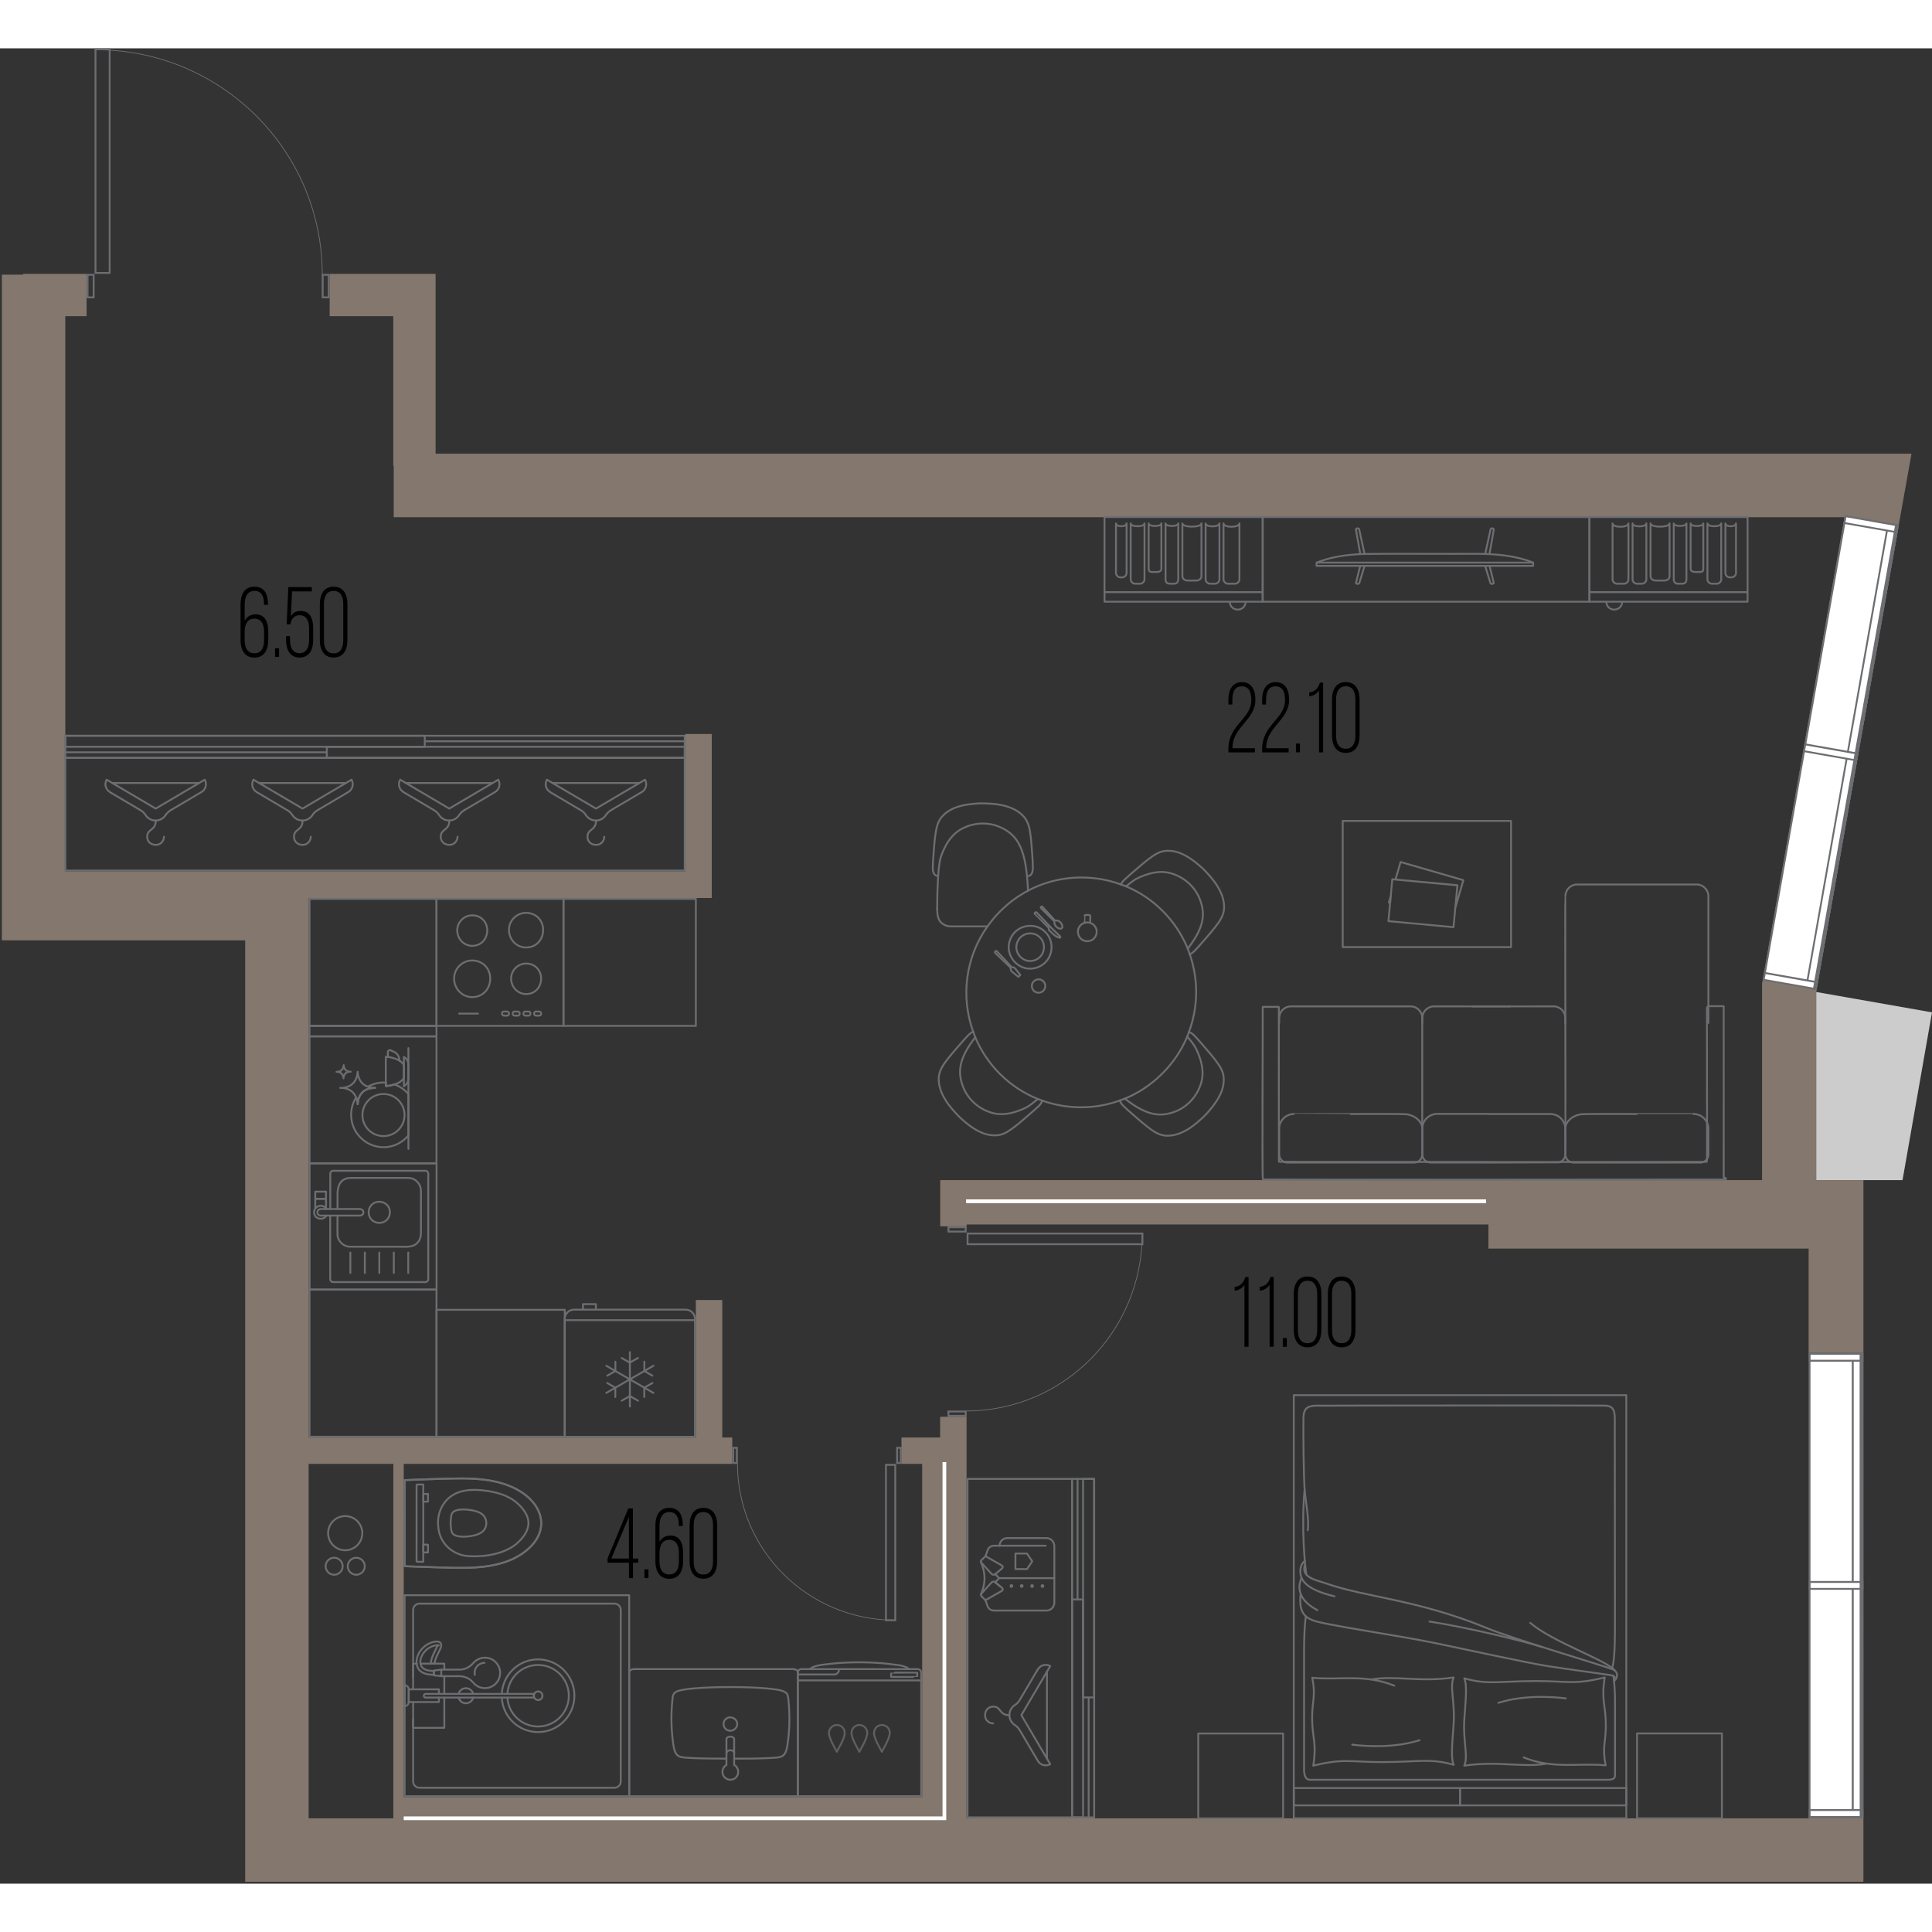 <?xml version="1.0" encoding="UTF-8"?><svg xmlns="http://www.w3.org/2000/svg" viewBox="0 0 258.85 245.9" width="200" height="200"><rect x="0" y="0" width="258.85" height="245.9" fill="#333333" stroke="none"/><defs><style>.cls-1{fill:#ccc;}.cls-1,.cls-2,.cls-3,.cls-4,.cls-5{stroke-width:0px;}.cls-2{fill:#6d6e71;}.cls-3{fill:#000;}.cls-6{stroke:#606060;}.cls-6,.cls-7{stroke-linecap:round;stroke-width:.25px;}.cls-6,.cls-7,.cls-8,.cls-9{fill:none;}.cls-6,.cls-7,.cls-9{stroke-linejoin:round;}.cls-7,.cls-10,.cls-9{stroke:#6d6e71;}.cls-4{fill:#84776d;}.cls-8{stroke:#fff;}.cls-8,.cls-10{stroke-miterlimit:10;stroke-width:.5px;}.cls-10,.cls-5{fill:#fff;}.cls-9{stroke-width:.1px;}</style></defs><g id="_стены"><polygon class="cls-1" points="254.9 151.64 243.33 151.64 243.33 126.43 258.85 129.16 254.9 151.64"/><path class="cls-4" d="M199.8,237.14h-70.3v-53.8h-3.54v2.78h-5.18v3.54h2.77v44.64H54.09v-44.64h44.02v-3.54h-1.34v-18.42h-3.54v18.42h-51.87v-72.28h54v-21.97h-3.54v18.42H8.75V35.89h2.85v-5.67H3.08v.1H.25v89.19h32.6v126.14h216.81v-8.5h-49.85ZM41.35,189.66h11.35v47.48h-11.35v-47.48Z"/><path class="cls-4" d="M256.1,54.31H58.36v-24.09h-14.19v5.67h8.52v20.03h.06v6.9h194.38l-5.4,30.55h0s-.2,1.16-.2,1.16h0s-5.21,29.46-5.21,29.46h0s-.2,1.16-.2,1.16h0s-.04,0-.04,0v6.6s0,0,0,0v19.89h-110.11v6.19h3.54v-.25h69.91v3.23h42.9v13.97h7.34v-23.14h-6.32v-25.21h0s10.82-61.2,10.82-61.2h0s.2-1.16.2-1.16h0s1.74-9.76,1.74-9.76ZM247.2,62.81h0s3.49.62,3.49.62l-3.49-.62Z"/><rect class="cls-5" x="213.74" y="90.82" width="63.07" height="7.08" transform="translate(109.65 319.45) rotate(-79.97)"/><path class="cls-2" d="M247.38,62.83l6.73,1.19-10.94,61.86-6.73-1.19,10.94-61.86M247.18,62.54l-11.03,62.35,7.22,1.27,11.03-62.35-7.22-1.27h0Z"/><rect class="cls-5" x="216.59" y="94.21" width="63.08" height="1.3" transform="translate(111.51 322.68) rotate(-79.97)"/><path class="cls-2" d="M253.08,63.84l1.03.18-10.94,61.87-1.03-.18,10.94-61.87M252.88,63.55l-11.02,62.36,1.52.27,11.02-62.36-1.52-.27h0Z"/><rect class="cls-5" x="239.4" y="121.41" width=".93" height="7.09" transform="translate(75.21 339.52) rotate(-80.01)"/><path class="cls-2" d="M236.56,124.03l6.73,1.19-.12.67-6.73-1.19.12-.67M236.36,123.74l-.2,1.16,7.22,1.27.2-1.16-7.22-1.27h0Z"/><rect class="cls-5" x="250.22" y="60.22" width=".93" height="7.08" transform="translate(144.42 299.59) rotate(-80.01)"/><path class="cls-2" d="M247.38,62.83l6.73,1.19-.12.67-6.73-1.19.12-.67M247.18,62.54l-.2,1.16,7.22,1.27.2-1.16-7.22-1.27h0Z"/><rect class="cls-5" x="244.81" y="90.79" width=".93" height="7.08" transform="translate(109.61 319.39) rotate(-79.95)"/><path class="cls-2" d="M241.97,93.4l6.73,1.19-.12.67-6.73-1.19.12-.67M241.77,93.11l-.2,1.16,7.22,1.27.2-1.16-7.22-1.27h0Z"/><line class="cls-10" x1="254.18" y1="63.75" x2="243.13" y2="126.12"/></g><g id="_акустические_перегородки"><polyline class="cls-8" points="54.09 237.14 126.53 237.14 126.53 189.42"/><line class="cls-8" x1="129.43" y1="154.47" x2="199.1" y2="154.47"/></g><g id="_окна"><rect class="cls-5" x="242.44" y="174.91" width="7.08" height="62.11"/><path class="cls-2" d="M249.4,175.04v61.86s-6.83,0-6.83,0v-61.86s6.83,0,6.83,0M249.65,174.79h-7.33s0,62.36,0,62.36h7.33s0-62.36,0-62.36h0Z"/><rect class="cls-5" x="248.23" y="174.92" width="1.3" height="62.06"/><path class="cls-2" d="M249.4,175.04v61.81s-1.04,0-1.04,0v-61.81s1.04,0,1.04,0M249.65,174.79h-1.55s0,62.31,0,62.31h1.55s0-62.31,0-62.31h0Z"/><rect class="cls-5" x="242.45" y="236.04" width="7.08" height=".93"/><path class="cls-2" d="M249.41,236.16v.68s-6.83,0-6.83,0v-.68s6.83,0,6.83,0M249.66,235.91h-7.33s0,1.18,0,1.18h7.33s0-1.18,0-1.18h0Z"/><rect class="cls-5" x="242.45" y="205.47" width="7.08" height=".93"/><path class="cls-2" d="M249.41,205.6v.68s-6.83,0-6.83,0v-.68s6.83,0,6.83,0M249.66,205.35h-7.33s0,1.18,0,1.18h7.33s0-1.18,0-1.18h0Z"/><rect class="cls-5" x="242.45" y="174.91" width="7.08" height=".93"/><path class="cls-2" d="M249.41,175.03v.68s-6.83,0-6.83,0v-.68s6.83,0,6.83,0M249.66,174.78h-7.33s0,1.18,0,1.18h7.33s0-1.18,0-1.18h0Z"/><line class="cls-10" x1="249.41" y1="237.14" x2="249.4" y2="174.78"/></g><g id="_двери"><path class="cls-2" d="M129.26,158.08v.33h-2.06v-.33h2.06M129.51,157.83h-2.56v.83h2.56v-.83h0Z"/><path class="cls-2" d="M129.26,182.76v.33h-2.06v-.33h2.06M129.51,182.51h-2.56v.83h2.56v-.83h0Z"/><path class="cls-9" d="M129.43,182.57c13.04,0,23.61-10.64,23.61-23.76"/><path class="cls-2" d="M129.76,158.92h23.18v1.18h-23.18v-1.18M129.51,158.67v1.68h23.68s0-1.68,0-1.68h-23.68Z"/><path class="cls-2" d="M120.56,187.63v1.78h-.24v-1.78h.24M120.81,187.38h-.74v2.28h.74v-2.28h0Z"/><path class="cls-2" d="M98.6,187.63v1.78h-.24v-1.78h.24M98.85,187.38h-.74v2.28h.74v-2.28h0Z"/><path class="cls-9" d="M98.8,189.6c0,11.6,9.46,21,21.14,21"/><path class="cls-2" d="M119.82,189.91v20.57h-1v-20.57h1M120.07,189.66h-1.49v21.07s1.49,0,1.49,0v-21.07h0Z"/><path class="cls-2" d="M12.42,30.47v2.77h-.56v-2.77h.56M12.67,30.22h-1.06v3.27h1.06v-3.27h0Z"/><path class="cls-2" d="M43.92,30.47v2.77h-.56v-2.77h.56M44.17,30.22h-1.06v3.27h1.06v-3.27h0Z"/><path class="cls-9" d="M43.18,30.32c0-16.64-13.58-30.13-30.32-30.13"/><path class="cls-2" d="M14.57.25v29.72h-1.65V.25h1.65M14.82,0h0,0ZM14.82,0h-2.15v30.22h2.14V0h0Z"/></g><g id="_мебель"><rect class="cls-7" x="173.34" y="180.45" width="44.55" height="56.69"/><rect class="cls-7" x="195.62" y="233.08" width="22.28" height="2.32" transform="translate(413.51 468.49) rotate(180)"/><rect class="cls-7" x="173.34" y="233.08" width="22.28" height="2.32" transform="translate(368.96 468.49) rotate(180)"/><path class="cls-7" d="M216.16,218.06s.23,1.4.22,3.52c0,2.12,0,9.39,0,9.72s0,.68-1,.68h-39.89c-.45,0-.77-.41-.77-1.32v-16.15c0-1.57.09-3.73.25-4.41"/><path class="cls-7" d="M216.22,218.5c.25-.23.13-.42-.27-.51s-5.77-.79-8.58-1.24c-2.81-.44-10.5-2.13-15.16-3.1-4.66-.97-14.84-2.43-16.34-3.04-1.22-.49-1.85-1.29-1.61-3.49"/><path class="cls-7" d="M176.51,209.26c-3.27-1.72-2.33-3.83-2.13-4.35"/><path class="cls-7" d="M178.8,207.4c-1.82-.43-4.31-1.26-4.55-2.93-.19-1.37.58-1.82.58-1.82"/><path class="cls-7" d="M216.24,218.75c.39-.2.75-1.21-.19-1.57-1.46-.57-12.95-3.93-16.9-5.55-9.34-3.83-16.2-4.09-21.46-5.95-1.25-.44-3.52-.79-2.83-2.57"/><path class="cls-7" d="M175.03,204.49c-.15-.72-.72-6.14-.24-11.38"/><path class="cls-7" d="M175.21,198.54c.21-1.29-.24-3.59-.4-5.26-.16-1.67-.21-8.42-.17-9.87.05-1.45.79-1.61,2.47-1.55"/><path class="cls-7" d="M177.11,181.86c1.96-.03,37.07-.04,37.92-.01s1.32.34,1.32,1.7c0,.9.02,14.66.02,24.33,0,4.99.05,7.71-.37,9.12"/><path class="cls-7" d="M216.38,217.36c-1.12-1.41-8.29-3.79-11.36-6.4"/><path class="cls-7" d="M206.61,214.19c-2.34-.76-10.05-2.64-15.09-3.41"/><path class="cls-7" d="M207.29,229.81c-3.32.59-6.46-.4-11.11.28.57-1.21-.16-3.18,0-6.05.11-1.96.47-4.69,0-5.66,3.13.92,4.76.37,9.64.37,4.22,0,5.07.53,9.18-.48-.5,3.18.15,3.57.15,6.47,0,2.18-.51,2.89-.02,5.31-3.6-.37-6.92.56-10.98-1.06"/><path class="cls-7" d="M209.78,221.08s-4.85-.74-9.02.59"/><path class="cls-7" d="M183.66,218.55c3.32-.59,6.46.4,11.11-.28-.57,1.21.16,3.18,0,6.05-.11,1.96-.47,4.69,0,5.66-3.13-.92-4.76-.37-9.64-.37-4.22,0-5.07-.53-9.18.48.5-3.18-.15-3.57-.15-6.47,0-2.18.51-2.89.02-5.31,3.6.37,6.92-.56,10.98,1.06"/><path class="cls-7" d="M181.17,227.27s4.85.74,9.02-.59"/><rect class="cls-7" x="160.54" y="225.77" width="11.37" height="11.37" transform="translate(397.68 65.24) rotate(90)"/><rect class="cls-7" x="219.33" y="225.77" width="11.37" height="11.37" transform="translate(456.47 6.44) rotate(90)"/><g id="POLYLINE"><line class="cls-7" x1="54.23" y1="203.37" x2="54.23" y2="191.83"/></g><g id="POLYLINE-2"><path class="cls-7" d="M60.39,197.82c.04.42.02.9.31,1.23.54.51,1.95.38,2.63.23.46-.1.94-.22,1.3-.54.76-.63.69-1.86-.13-2.41-.38-.27-.88-.38-1.34-.47-.66-.11-2.11-.25-2.55.36-.12.17-.16.38-.18.59-.04.33-.07.67-.05,1Z"/></g><g id="POLYLINE-3"><path class="cls-7" d="M58.71,197.88c.05,2.3,1.86,4.02,4.13,4.14,2.07.13,4.74-.29,6.36-1.66.79-.69,1.55-1.59,1.6-2.68.04-1.09-.69-2.03-1.46-2.73-1.25-1.13-2.95-1.55-4.59-1.74-1.11-.12-2.27-.12-3.33.26-1.84.68-2.86,2.48-2.72,4.4Z"/></g><g id="POLYLINE-4"><path class="cls-7" d="M54.23,203.37c2.29.08,4.58.17,6.86.22,2.15.02,4.35-.07,6.41-.73,2.73-.83,5.81-3.29,4.82-6.46-.71-2.05-2.71-3.35-4.68-4.02-2.09-.7-4.32-.8-6.51-.77-2.3.04-4.61.14-6.9.22-.02,3.84,0,7.7,0,11.54Z"/></g><g id="POLYLINE-5"><path class="cls-7" d="M54.23,203.37c2.17.07,4.34.17,6.51.21,2.69.05,5.49-.04,7.97-1.18,5.75-2.76,4.64-8.06-1.01-10-2-.68-4.14-.8-6.24-.79-2.41.02-4.82.14-7.23.22"/></g><g id="POLYLINE-6"><line class="cls-7" x1="54.23" y1="191.83" x2="54.23" y2="203.37"/></g><path class="cls-7" d="M55.81,192.5v10.2s.04.07.09.07h.81s0-10.35,0-10.35h-.81s-.09.03-.09.07Z"/><g id="POLYLINE-7"><path class="cls-7" d="M57.34,193.67c0,.34,0,.69,0,1.03-.01.03,0,.01-.03.02-.14.01-.29,0-.43,0-.03,0-.13.02-.16,0-.03-.02,0-.15,0-.18v-.82s0-.03.01-.04c.2,0,.4,0,.6,0Z"/></g><g id="POLYLINE-8"><path class="cls-7" d="M57.34,201.53c0-.34,0-.69,0-1.03-.01-.03,0-.01-.03-.02-.14-.01-.29,0-.43,0-.03,0-.13-.02-.16,0-.03.02,0,.15,0,.18v.82s0,.03.01.04c.2,0,.4,0,.6,0Z"/></g><g id="AG-DETAILS"><g id="POLYLINE-10"><path class="cls-7" d="M98.77,224.51c.02.57-.6,1.03-1.16.87-.82-.22-.91-1.35-.13-1.69.58-.27,1.31.19,1.29.82Z"/></g></g><g id="AG-FIXTURE"><g id="POLYLINE-11"><path class="cls-7" d="M98.42,229.15c1.49,0,2.98,0,4.47-.07,1.81-.12,2.38.06,2.64-1.95.22-1.53.29-3.08.2-4.63-.02-.35-.04-.7-.08-1.05-.04-.32-.03-.66-.2-.96-.37-.6-1.92-.64-2.6-.74-1.66-.15-3.33-.19-4.99-.19-1.68,0-3.36.04-5.03.19-.4.04-.79.08-1.19.15-.49.1-1.11.16-1.39.61-.15.3-.14.63-.18.96-.05.5-.08,1.01-.1,1.51-.05,1.4.03,2.81.23,4.2.26,2,.91,1.77,2.69,1.9,1.46.06,2.92.06,4.38.07"/></g><g id="POLYLINE-12"><path class="cls-7" d="M84.31,234.18h22.58s0-3.07,0-3.45c0-1.55,0-3.1,0-4.65,0-1.62,0-3.25,0-4.87,0-.61,0-2.65,0-3.27,0-.14,0-.27,0-.41-.01-.23-.37-.4-.75-.38-6.38,0-13.12,0-19.52,0-2.05,0,2.79,0,.74,0-.9,0-1.13,0-2.03,0-.26,0-.54-.02-.76.08-.25.11-.29.3-.27.47,0,.28,0,.56,0,.84,0,.77,0,2.96,0,3.73,0,3.36,0,11.9,0,11.9Z"/></g></g><path class="cls-7" d="M98.72,231.53c-.38.57-1.27.6-1.69.06-.42-.48-.27-1.3.3-1.59v-3.46c0-.45,1.03-.45,1.03,0v3.45c.54.28.72,1.05.35,1.54Z"/><path class="cls-7" d="M97.34,228.41c0-.51,1.03-.51,1.03,0"/><g id="AG-FIXTURE-2"><g id="POLYLINE-13"><path class="cls-7" d="M108.53,217.15c3.96,0,7.93,0,11.89,0,.57,0,1.14,0,1.71,0,.27,0,.54,0,.81,0,.28,0,.51.24.48.52,0,2.5,0,7.46,0,7.46,0,0,0,6.15,0,9.04h-16.53c0-.29,0-1.11,0-1.39,0-1.28,0-2.55,0-3.83,0-2.56,0-5.12,0-7.67,0-1.23,0-2.37,0-3.61,0-.43.29-.56.68-.52.32,0,.64,0,.95,0Z"/></g><g id="POLYLINE-14"><line class="cls-7" x1="123.43" y1="218.67" x2="106.9" y2="218.67"/></g><g id="POLYLINE-15"><path class="cls-7" d="M108.53,217.15c.27-.27.68-.39,1.04-.47.45-.1.92-.15,1.38-.2,1.36-.17,2.73-.24,4.11-.24,1.33,0,2.67.06,3.99.21.46.05.93.11,1.39.18.47.08,1,.19,1.36.53"/></g></g><path class="cls-7" d="M112.4,217.25c0,.34-.28.62-.62.62h-4.84"/><path class="cls-7" d="M119.4,218.2s3.49.03,3.49-.01c0,0,0-.55,0-.55,0,0,0-.01-.01-.01-.02.01-3.49-.03-3.49.01,0,0,0,.55,0,.55,0,0,0,.01.01.01Z"/><path class="cls-6" d="M111.07,225.69c0-.58.47-1.05,1.05-1.05s1.05.47,1.05,1.05"/><path class="cls-6" d="M112.12,228.21s-1.13-1.88-1.05-2.52"/><path class="cls-6" d="M112.12,228.21s1.13-1.88,1.05-2.52"/><path class="cls-6" d="M114.09,225.69c0-.58.47-1.05,1.05-1.05s1.05.47,1.05,1.05"/><path class="cls-6" d="M115.14,228.21s-1.13-1.88-1.05-2.52"/><path class="cls-6" d="M115.14,228.21s1.13-1.88,1.05-2.52"/><path class="cls-6" d="M117.11,225.69c0-.58.47-1.05,1.05-1.05s1.05.47,1.05,1.05"/><path class="cls-6" d="M118.15,228.21s-1.13-1.88-1.05-2.52"/><path class="cls-6" d="M118.15,228.21s1.13-1.88,1.05-2.52"/><rect class="cls-7" x="55.79" y="205.66" width="26.93" height="30.09" transform="translate(-151.45 289.97) rotate(-90)"/><path class="cls-7" d="M55.35,218.26v-9.03c0-.47.38-.85.85-.85h26.12c.47,0,.85.38.85.85v22.97c0,.47-.38.85-.85.85h-26.12c-.47,0-.85-.38-.85-.85v-8.33"/><path class="cls-7" d="M63.4,220.47c-.11-.44-.51-.76-.98-.76s-.87.32-.98.76"/><path class="cls-7" d="M61.45,220.99c.12.43.51.74.97.74s.87-.32.98-.76"/><polyline class="cls-7" points="58.8 220.47 58.8 219.86 54.76 219.86 54.76 221.57 58.8 221.57 58.8 220.97"/><path class="cls-7" d="M67.98,220.47c.13-2.16,1.92-3.87,4.11-3.87h0c2.28,0,4.12,1.85,4.12,4.12h0c0,2.28-1.85,4.12-4.12,4.12h0c-2.19,0-3.98-1.71-4.11-3.87"/><path class="cls-7" d="M67.23,220.47c.13-2.57,2.26-4.62,4.86-4.62h0c2.69,0,4.87,2.18,4.87,4.87h0c0,2.69-2.18,4.87-4.87,4.87h0c-2.6,0-4.73-2.04-4.86-4.61"/><path class="cls-7" d="M63.35,218.92c-.44-.56-1.15-.82-1.86-.82h-2.36l-.99-.11v-.65l.99-.12h2.51c.7,0,1.32-.37,1.79-.9s1.23-.83,2.04-.64c.74.18,1.33.8,1.49,1.54.28,1.32-.72,2.48-1.99,2.48-.65,0-1.23-.3-1.6-.78Z"/><path class="cls-7" d="M59.12,213.94c0-.11-.03-.2-.1-.29-.19-.25-.56-.21-.87-.15-1.42.29-2.45,1.66-2.33,2.88.05.46.24,1.53,2.3,1.53v-.51c-1.18,0-1.73-.38-1.8-1.07-.09-.85.68-2.07,1.93-2.33.3-.06.38-.03.38-.03-.01.07-.2.44-.33.71-.25.51-.57,1.14-.57,1.74h.51c0-.48.29-1.05.52-1.51.2-.39.36-.71.36-.97Z"/><path class="cls-7" d="M53.64,220.45h1.7c.3,0,.54.24.54.54h-2.79c0-.3.24-.54.54-.54Z" transform="translate(275.21 166.23) rotate(90)"/><line class="cls-7" x1="59.12" y1="218.1" x2="59.12" y2="217.21"/><polyline class="cls-7" points="55.35 221.57 55.35 225.02 59.53 225.02 59.53 220.97"/><polyline class="cls-7" points="55.83 216.42 55.35 216.42 55.35 219.86"/><polyline class="cls-7" points="59.53 217.21 59.53 216.42 56.35 216.42"/><line class="cls-7" x1="59.53" y1="220.47" x2="59.53" y2="218.1"/><path class="cls-7" d="M63.62,217.93c-.18-.86.47-1.61,1.29-1.61"/><path class="cls-7" d="M58.55,213.96c.16-.02.24.02.24.02"/><path class="cls-7" d="M71.58,220.97h-14.55c-.14,0-.25-.11-.25-.25s.11-.25.25-.25h14.55c-.04.08-.06.16-.06.25s.02.18.06.25Z"/><path class="cls-7" d="M71.58,220.97c-.04-.08-.06-.16-.06-.25s.02-.18.06-.25c.09-.19.29-.33.52-.33.32,0,.58.26.58.58s-.26.58-.58.58c-.23,0-.42-.13-.52-.33Z"/><rect class="cls-7" x="143.63" y="191.67" width="2.97" height="45.35"/><rect class="cls-7" x="129.63" y="191.67" width="14" height="45.35"/><path class="cls-7" d="M144.37,207.81v-16.15s0,16.15,0,16.15Z"/><path class="cls-7" d="M145.86,237.02v-15.91s0,15.91,0,15.91Z"/><rect class="cls-7" x="145.11" y="191.67" width="1.48" height="29.28"/><rect class="cls-7" x="143.63" y="207.82" width="1.48" height="29.2"/><path class="cls-7" d="M133.07,224.43c-.5,0-1.09-.38-1.09-1.09s.47-1.16,1.09-1.16c1.1,0,.78,1.15,2.18,1.15"/><path class="cls-7" d="M139.06,217.16l-2.45,4.15c-.16.27-.38.49-.64.66-.44.28-.73.78-.73,1.34s.29,1.05.73,1.34c.26.17.48.39.64.66l2.45,4.15c.34.57,1.08.76,1.65.43l-3.87-6.57,3.87-6.57h0c-.57-.34-1.31-.15-1.65.43Z"/><line class="cls-7" x1="140.27" y1="217.48" x2="140.27" y2="229.13"/><path class="cls-7" d="M132.03,207.92l.28.79c.13.36.47.6.85.6h7.04c.58,0,1.06-.47,1.06-1.06v-7.59c0-.58-.47-1.06-1.06-1.06h-5.26c-.57,0-1.02.46-1.02,1.02h0"/><path class="cls-7" d="M140.1,200.62h-6.93c-.38,0-.72.24-.85.6l-.28.79"/><path class="cls-7" d="M131.46,202.87l1.38,1.52c.13.14.35.16.49.04l.95-.79c.11-.12.08-.3-.06-.38l-2.19-1.24-.55.55c-.08.08-.09.21-.02.3Z"/><path class="cls-7" d="M131.48,207.37l.55.55,2.19-1.24c.14-.08.17-.26.06-.38l-.95-.79c-.15-.12-.36-.11-.49.04l-1.38,1.52c-.07.09-.06.22.02.3Z"/><path class="cls-7" d="M131.43,207.12c.63-1.46.65-2.75,0-4.3"/><polyline class="cls-7" points="141.26 204.97 133.87 204.97 133.33 205.51 134.02 206.08"/><polygon class="cls-7" points="137.6 201.67 138.3 202.71 137.6 203.75 136.05 203.75 136.05 201.67 137.6 201.67"/><circle class="cls-7" cx="135.51" cy="206.02" r=".12"/><circle class="cls-7" cx="136.89" cy="206.02" r=".12"/><circle class="cls-7" cx="138.28" cy="206.02" r=".12"/><circle class="cls-7" cx="139.67" cy="206.02" r=".12"/><line class="cls-7" x1="133.87" y1="204.97" x2="133.33" y2="204.42"/><path class="cls-7" d="M202.45,103.51v16.91s-22.55,0-22.55,0v-16.91s22.55,0,22.55,0ZM194.74,117.75l.52-5.61-8.72-.81-.52,5.61,8.72.81ZM186.35,113.51l-.27.93.18.05.09-.98ZM186.97,111.36l8.3.77-.28,3.01,1.07-3.69-8.41-2.43-.68,2.34Z"/><path class="cls-7" d="M171.39,130.58c0-.15-.01-.69.01-.84.02-.13.05-.26.1-.39.2-.5.67-.89,1.2-.97.08-.01.17-.02.25-.02.04,0,16,0,16.04,0,.05,0,.1,0,.14,0,.19.02.38.07.55.16.27.13.49.34.65.6.09.15.15.31.19.47.02.07.03.15.03.22,0,.03,0,.07,0,.11,0,.02,0,14.83,0,14.84"/><path class="cls-7" d="M180.86,142.78c.29.02,7.61-.06,7.7.06,0,0,.03,0,.03,0,.47.09.92.28,1.29.59.34.28.6.67.66,1.11,0,.06.01.12.02.18,0,.01,0,.03,0,.04,0,.04,0,3.43,0,3.47,0,.09-.02.19-.05.28-.11.37-.42.66-.79.75-.07.02-.14.03-.21.03-.11,0-16.97,0-17.07,0-.13,0-.25-.03-.37-.08-.21-.09-.4-.25-.52-.44-.11-.17-.16-.37-.16-.58,0-.04,0-3.43,0-3.47,0-.05,0-.11,0-.16.02-.18.06-.36.13-.53.22-.54.68-.97,1.23-1.15.15-.05.31-.08.47-.1.05,0,.11,0,.16,0,0-.01,7.46,0,7.46,0h0Z"/><path class="cls-7" d="M228.89,130.58c0-.1,0-16.99,0-17.08,0-.11-.03-.22-.06-.33-.1-.37-.35-.69-.67-.9-.21-.13-.46-.22-.71-.24-.05,0-.09,0-.14,0-.11,0-16.01,0-16.11,0-.14,0-.27.04-.4.08-.32.11-.6.32-.79.6-.13.19-.22.42-.26.65-.01.06-.02.13-.02.2-.05.06.03,31.15,0,31.21"/><path class="cls-7" d="M219.42,142.78c-.29.02-7.61-.06-7.7.06,0,0-.03,0-.03,0-.47.09-.92.28-1.29.59-.34.28-.61.68-.66,1.13-.03.05,0,3.56-.01,3.68,0,.09.02.19.05.28.11.37.43.66.81.74.06.01.13.02.19.03.13,0,16.96,0,17.08,0,.12,0,.24-.03.35-.08.21-.09.4-.25.52-.44.11-.17.16-.37.16-.58,0-.04,0-3.43,0-3.47,0-.05,0-.11,0-.16-.02-.18-.06-.36-.13-.53-.22-.54-.68-.97-1.23-1.15-.15-.05-.31-.08-.47-.1-.05,0-.11,0-.16,0,0-.01-7.46,0-7.46,0h0Z"/><path class="cls-7" d="M199.36,142.78s8.35,0,8.38,0c.06,0,.12,0,.18.01.15.02.3.05.45.1.67.22,1.19.82,1.32,1.51.06.16.03,3.61.03,3.86,0,.14-.04.27-.1.39-.13.28-.38.49-.66.58-.08.03-.17.04-.25.05-.03.02-17,0-17.05,0-.24,0-.49-.09-.68-.24-.2-.16-.33-.37-.39-.62-.02-.08-.03-.16-.03-.24v-3.43s0-.08,0-.11c0-.04,0-.09.01-.14.08-.71.58-1.33,1.24-1.59.18-.07.37-.12.56-.14.05,0,.11,0,.16,0,.04,0,6.77,0,6.82,0Z"/><path class="cls-7" d="M190.56,130.58c0-.23-.02-.74.03-.96.07-.35.26-.66.53-.89.14-.12.31-.21.48-.28.13-.05.27-.07.4-.09.03,0,.07,0,.11,0,.02,0,10.15.02,10.18.01"/><path class="cls-7" d="M209.72,130.58c0-.23.02-.74-.03-.96-.07-.35-.26-.66-.53-.89-.14-.12-.31-.21-.48-.28-.13-.05-.27-.07-.4-.09-.03,0-.07,0-.11,0-.02,0-10.82.02-10.84.01"/><path class="cls-7" d="M231.24,151.39s0,.01,0,.01c0,0,0,.01,0,.01,0,0,0,.01,0,.01,0,0,0,.01,0,.01,0,0,0,.01,0,.01,0,0,0,.01,0,.01,0,0,0,.01,0,.01,0,0,0,.01,0,.01,0,0,0,.01,0,.01,0,0,0,.01,0,.01,0,.01,0,.01,0,.01,0,.01,0,.01,0,.01,0,.01-.01.01-.01.01,0,0-.01.01-.01.01,0,0-.01.01-.01.01-.01,0-.01.01-.01.01-.01,0-.01,0-.01,0-.01,0-.01,0-.01,0,0,0-.01,0-.01,0,0,0-.01,0-.01,0,0,0-.01,0-.01,0,0,0-.01,0-.01,0-4,.02-57.85.04-61.85,0,0,0,0,0-.01,0,0,0,0,0-.01,0,0,0,0,0-.01,0,0,0,0,0-.01,0,0,0,0,0-.01,0,0,0,0,0-.01-.01,0,0,0,0-.01-.01,0,0,0,0-.01-.01,0,0,0,0-.01-.01,0,0,0,0,0-.01,0,0,0,0,0-.01,0,0,0,0,0-.01-.12-.18.01-22.76-.02-22.96,0,0,0,0,0-.01,0,0,0,0,0-.01,0,0,0,0,0-.01,0,0,0,0,0-.01,0,0,0,0,0-.01,0,0,0,0,0-.01,0,0,0,0,.01-.01,0,0,0,0,.01-.01,0,0,0,0,.01-.01,0,0,0,0,.01-.01,0,0,0,0,.01,0,0,0,0,0,.01,0,0,0,0,0,.01,0,0,0,0,0,.01,0,0,0,0,0,.01,0,0,0,0,0,.01,0,0,0,0,0,.01,0,0,0,0,0,.01,0,0,0,0,0,.01,0,0,0,0,0,.01,0,0,0,0,0,.01,0,0,0,0,0,.01,0,0,0,0,0,.01,0h1.82s0,0,.01,0c0,0,0,0,.01,0,0,0,0,0,.01,0,0,0,0,0,.01,0,0,0,0,0,.01,0,0,0,0,0,.01,0,0,0,0,0,.01,0,0,0,0,0,.01,0,0,0,0,0,.01,0,0,0,0,0,.01,0,0,0,0,0,.01,0,0,0,0,0,.01,0,0,0,0,0,.01,0,0,0,0,0,.01.01,0,0,0,0,.01.01,0,0,0,0,.01.01,0,0,0,0,.01.01,0,0,0,0,0,.01,0,0,0,0,0,.01,0,0,0,0,0,.01,0,0,0,0,0,.01,0,0,0,0,0,.01,0,0,0,0,0,.01,0,0,0,0,0,.01,0,0,0,0,0,.01,0,0,0,0,0,.01,0,0,0,0,0,.01,0,0,0,0,0,.01,0,0,0,0,0,.01,0,0,0,0,0,.01.01.07-.02,20.42,0,20.48,0,0,0,0,0,.01,0,0,0,0,0,.01,0,0,0,0,0,.01,0,0,0,0,0,.01,0,0,0,0,0,.01,0,0,0,0,0,.01,0,0,0,0,0,.01,0,0,0,0,.01.01,0,0,0,0,.01.01,0,0,0,0,.01.01,0,0,0,0,.01.01,0,0,0,0,.01,0,0,0,0,0,.01,0,0,0,0,0,.01,0,0,0,0,0,.01,0,0,0,0,0,.01,0,0,0,0,0,.01,0,14.3.01,42.88.05,57.17,0,0,0,.01,0,.01,0,0,0,.01,0,.01,0,.01,0,.01,0,.01,0,.01,0,.01,0,.01,0,.01,0,.01-.01.01-.01,0,0,.01-.01.01-.01,0,0,.01-.01.01-.01,0-.01.01-.01.01-.01,0-.01,0-.01,0-.01,0-.01,0-.01,0-.01,0,0,0-.01,0-.01,0,0,0-.01,0-.01,0,0,0-.01,0-.01,0,0,0-.01,0-.01,0,0,0-.01,0-.01,0,0,0-.01,0-.01.05-.07-.02-20.42,0-20.49.01-.14.13-.24.26-.24h1.82s.01,0,.01,0c0,0,.01,0,.01,0,0,0,.01,0,.01,0,0,0,.01,0,.01,0,0,0,.01,0,.01,0,0,0,.01,0,.01,0,0,0,.01,0,.01,0,0,0,.01,0,.01,0,0,0,.01,0,.01,0,0,0,.01,0,.01,0,0,0,.01,0,.01,0,.01,0,.01,0,.01,0,.01,0,.01,0,.01,0,.01,0,.01.01.01.01,0,0,.01.01.01.01,0,0,.01.01.01.01,0,.01.01.01.01.01,0,.01,0,.01,0,.01,0,.01,0,.01,0,.01,0,0,0,.01,0,.01,0,0,0,.01,0,.01,0,0,0,.01,0,.01,0,0,0,.01,0,.01,0,0,0,.01,0,.01,0,0,0,.01,0,.01,0,0,0,.01,0,.01,0,0,0,.01,0,.01,0,0,0,.01,0,.01.01.03,0,22.75,0,22.79Z"/><path class="cls-7" d="M150.87,112.28c.49-.4.91-.73,1.22-.92.53-.3,1.11-.53,1.69-.71.87-.27,1.8-.39,2.7-.22,1.87.39,3.5,1.69,4.23,3.46.84,2.08.63,3.88-1.58,6.74"/><path class="cls-7" d="M150.17,112.02c.11-.25.32-.48.51-.65.41-.4.85-.77,1.28-1.14.8-.69,1.59-1.39,2.46-1.99.43-.29.88-.55,1.38-.66,2.06-.4,3.89.99,5.33,2.29,1.37,1.36,2.88,3.16,2.88,5.19.02,1.04-.61,1.94-1.23,2.72-.34.43-.69.84-1.05,1.26-.36.42-.73.84-1.1,1.26-.3.3-.76.92-1.24,1.09"/><path class="cls-7" d="M130.67,132.5c-2.22,2.87-2.43,4.68-1.59,6.76.73,1.77,2.36,3.08,4.23,3.46.9.17,1.83.05,2.7-.22.58-.18,1.16-.41,1.69-.71.34-.21.81-.57,1.35-1.02"/><path class="cls-7" d="M130.38,131.76c-.48.17-.93.79-1.23,1.09-.37.42-.73.84-1.1,1.26-.36.41-.71.83-1.05,1.26-.62.78-1.24,1.68-1.23,2.72,0,2.03,1.51,3.83,2.88,5.19,1.43,1.31,3.27,2.7,5.33,2.29.5-.11.96-.37,1.38-.66.87-.6,1.66-1.3,2.46-1.99.43-.38.87-.74,1.28-1.14.22-.19.47-.49.54-.8"/><path class="cls-7" d="M159.07,132.4c.46.55.84,1.03,1.04,1.38.3.53.53,1.11.71,1.69.27.87.39,1.8.22,2.7-.39,1.87-1.69,3.5-3.46,4.23-2.11.85-3.93.62-6.88-1.68"/><path class="cls-7" d="M159.29,131.81c.31.07.61.32.81.55.4.41.77.85,1.14,1.28.69.8,1.39,1.59,1.99,2.46.29.43.55.88.66,1.38.4,2.06-.99,3.89-2.29,5.33-1.36,1.37-3.16,2.88-5.19,2.88-1.04.02-1.94-.61-2.72-1.23-.43-.34-.84-.69-1.26-1.05-.42-.36-.84-.73-1.26-1.1-.33-.33-1.04-.84-1.13-1.36"/><path class="cls-7" d="M125.56,115.27c.01.66.06,1.47.59,1.91.38.33.86.48,1.35.46.8,0,1.6,0,2.4,0,.8,0,1.6,0,2.4,0"/><path class="cls-7" d="M125.56,115.27c0-2.62.14-5.52.42-6.67.07-.29.19-.58.3-.86.46-1.12,1.13-2.21,2.15-2.91,1.6-1.05,3.66-1.28,5.44-.54,2.52,1.07,3.63,2.95,3.86,8.57"/><path class="cls-7" d="M137.72,110.89c.59,0,.68-.75.66-1.21,0-.83-.09-1.65-.14-2.47-.04-.54-.08-1.09-.15-1.63-.11-.99-.31-2.07-1.06-2.79-1.43-1.44-3.78-1.64-5.71-1.63-1.94.09-4.22.41-5.39,2.15-.27.43-.41.94-.51,1.45-.19,1.04-.26,2.1-.34,3.15-.04.57-.09,1.14-.1,1.71-.03.48.04,1.24.65,1.25"/><path class="cls-7" d="M132.3,117.65c.5-.7,1.05-1.38,1.68-2l.1-.1c1.11-1.11,2.35-2,3.67-2.7"/><path class="cls-7" d="M130.67,132.5c-.1-.24-.19-.49-.28-.74"/><path class="cls-7" d="M150.17,112.02c-4.04-1.47-8.58-1.2-12.43.83"/><path class="cls-7" d="M159.07,132.4c-.75,1.79-1.85,3.47-3.32,4.93l-.09.09c-1.47,1.46-3.15,2.56-4.95,3.3"/><path class="cls-7" d="M150.7,140.72c-.22.09-.44.17-.67.25"/><path class="cls-7" d="M150.87,112.28c-.23-.1-.47-.18-.7-.26"/><path class="cls-7" d="M150.04,140.97c-3.35,1.21-7.02,1.21-10.38.02"/><path class="cls-7" d="M150.87,112.28c1.79.75,3.47,1.85,4.93,3.32s2.6,3.21,3.34,5.04"/><path class="cls-7" d="M159.29,131.81c-.07.2-.14.39-.22.58"/><path class="cls-7" d="M139.05,140.77c.2.08.41.14.61.22"/><path class="cls-7" d="M159.41,121.4c-.09-.25-.17-.51-.27-.76"/><path class="cls-7" d="M132.3,117.65c-2.96,4.16-3.6,9.45-1.91,14.11"/><path class="cls-7" d="M130.67,132.5c.74,1.77,1.83,3.43,3.26,4.87,1.51,1.51,3.25,2.65,5.12,3.4"/><path class="cls-7" d="M159.29,131.81c1.25-3.35,1.29-7.04.12-10.42"/><g id="_2D_AG-DETAILS-DIAGRAM"><g id="POLYLINE-16"><path class="cls-7" d="M139.35,119.14c.86.86.62,2.38-.47,2.93-1.65.84-3.37-.95-2.46-2.57.59-1.05,2.1-1.24,2.93-.36h0Z"/></g></g><g id="POLYLINE-17"><path class="cls-7" d="M139.79,125c.67.7-.07,1.81-.97,1.47-.24-.09-.43-.29-.52-.53-.32-.91.82-1.62,1.5-.93Z"/></g><g id="POLYLINE-18"><path class="cls-7" d="M145.28,117.1s.01-.82.02-.82c0-.09.09-.18.18-.17h.42c.09,0,.18.09.18.18,0,0-.02.82-.02.82"/></g><g id="POLYLINE-19"><path class="cls-7" d="M145.66,119.63c1.35,0,1.77-1.81.55-2.4-.33-.15-.71-.16-1.04-.01-1.23.55-.86,2.38.49,2.41Z"/></g><g id="POLYLINE-20"><path class="cls-7" d="M141.59,116.87c-.09,0-.2-.01-.27-.08,0-.01-1.65-1.77-1.66-1.78-.05-.05-.12-.05-.17,0,0,0,0,0,0,0-.06.05-.07.14-.02.19,0,0,1.73,1.7,1.73,1.7.1.11.06.27.09.4.1.35.47.67.84.65.18-.02.25-.22.2-.38-.09-.34-.37-.69-.74-.71Z"/></g><g id="POLYLINE-21"><path class="cls-7" d="M140.5,118.1s-.01-.02,0-.03c.04-.1.03-.21-.05-.28,0,0-1.78-1.77-1.78-1.78-.14-.14.09-.37.23-.22,0,0,1.75,1.84,1.75,1.84.35.36,1.03,1.01,1.4,1.37.07.07,0,.19-.1.16-.6-.14-1.02-.66-1.45-1.07Z"/></g><g id="POLYLINE-22"><path class="cls-7" d="M136.7,124.15h0s0,0,0,0c-.04-.05-.65-.83-.68-.86-.07-.09-.17-.15-.28-.16-.1,0-.2-.04-.27-.11,0,0-1.89-2.03-1.9-2.04-.06-.07-.18-.06-.23.01-.06.06-.06.15,0,.21,0,0,1.98,1.95,1.99,1.95.15.16.05.42.25.55.02.01.81.68.86.71,0,0,.27-.26.27-.26Z"/></g><g id="POLYLINE-23"><path class="cls-7" d="M140.08,118.43c1.34,1.34.96,3.7-.73,4.55-2.56,1.3-5.22-1.48-3.81-3.99.92-1.63,3.26-1.92,4.54-.56Z"/></g><path class="cls-7" d="M218.18,63.65v7.51c0,.28-.28.57-.57.57h-.99c-.28,0-.57-.28-.57-.57v-7.51c0,.6,2.12.6,2.12,0ZM220.58,63.65v7.51c0,.28-.28.57-.57.57h-.71c-.28,0-.57-.28-.57-.57v-7.51c0,.53,1.84.53,1.84,0ZM223.69,63.65v7.09c0,.28-.28.57-.71.57h-1.13c-.42,0-.71-.28-.71-.57v-7.09c0,.58,2.54.58,2.54,0ZM225.95,63.65v7.51c0,.28-.14.57-.56.57h-.57c-.42,0-.57-.28-.57-.57v-7.51c0,.46,1.69.46,1.69,0ZM228.21,63.65v6.09c0,.28-.14.42-.42.42h-.71c-.28,0-.57-.14-.57-.42v-6.09c0,.47,1.7.47,1.7,0ZM230.61,63.65v7.51c0,.28-.28.57-.57.57h-.71c-.28,0-.57-.28-.57-.57v-7.51c0,.51,1.84.51,1.84,0ZM232.59,63.65v6.66c0,.28-.28.57-.57.57h-.28c-.28,0-.57-.28-.57-.57v-6.66c0,.51,1.41.51,1.41,0ZM212.95,72.86h21.19s0,1.28,0,1.28h-21.19s0-1.28,0-1.28ZM212.95,62.8h21.19s0,10.06,0,10.06h-21.19s0-10.06,0-10.06ZM215.22,74.14c0,.61.46,1.06,1.06,1.06s1.06-.46,1.06-1.06h-2.13Z"/><path class="cls-7" d="M166.06,63.65v7.51c0,.28-.28.57-.57.57h-.99c-.28,0-.57-.28-.57-.57v-7.51c0,.6,2.12.6,2.12,0ZM163.38,63.65v7.51c0,.28-.28.57-.57.57h-.71c-.28,0-.57-.28-.57-.57v-7.51c0,.53,1.84.53,1.84,0ZM160.97,63.65v7.09c0,.28-.28.57-.71.57h-1.13c-.42,0-.71-.28-.71-.57v-7.09c0,.58,2.54.58,2.54,0ZM157.86,63.65v7.51c0,.28-.14.57-.57.57h-.57c-.42,0-.56-.28-.56-.57v-7.51c0,.46,1.7.46,1.7,0ZM155.6,63.65v6.09c0,.28-.28.42-.57.42h-.71c-.28,0-.42-.14-.42-.42v-6.09c0,.47,1.69.47,1.69,0ZM153.34,63.65v7.51c0,.28-.28.57-.57.57h-.71c-.28,0-.57-.28-.57-.57v-7.51c0,.51,1.84.51,1.84,0ZM150.94,63.65v6.66c0,.28-.28.57-.57.57h-.28c-.28,0-.57-.28-.57-.57v-6.66c0,.51,1.41.51,1.41,0ZM169.17,74.14h-21.19s0-1.28,0-1.28h21.19s0,1.28,0,1.28ZM169.17,72.86h-21.19s0-10.06,0-10.06h21.19s0,10.06,0,10.06ZM164.77,74.14c0,.61.46,1.06,1.06,1.06s1.06-.46,1.06-1.06h-2.13Z"/><path class="cls-7" d="M212.95,74.14h-43.77s0-11.34,0-11.34h43.77s0,11.34,0,11.34ZM205.41,68.9v.44s-29.02,0-29.02,0v-.44s29.02,0,29.02,0ZM182.56,67.75c-2.09.09-4.2.37-6.16,1.15,9.31,0,19.79,0,29.02,0-2.35-.93-4.92-1.16-7.43-1.17-3.37.02-12.07-.04-15.43.02ZM199.56,67.74c.1-.56.2-1.12.3-1.68.09-.51.2-1.02.27-1.54.03-.19-.16-.25-.31-.19-.12.04-.13.17-.15.28-.23,1.05-.45,2.08-.68,3.13M199.57,69.35c.18.75.39,1.5.56,2.25.03.14-.17.18-.33.14-.12-.03-.13-.15-.15-.22-.22-.73-.44-1.44-.67-2.17M182.24,69.35c-.18.75-.39,1.5-.56,2.25-.03.14.17.18.33.14.12-.03.13-.15.15-.22.22-.73.44-1.44.66-2.17M182.25,67.74c-.1-.56-.2-1.12-.3-1.68-.09-.51-.2-1.02-.27-1.54-.03-.19.16-.25.31-.19.12.04.13.17.15.28.23,1.05.45,2.08.68,3.13"/><rect class="cls-7" x="8.75" y="92.1" width="82.99" height="2.97"/><rect class="cls-7" x="8.75" y="95.06" width="82.99" height="15.11"/><path class="cls-7" d="M43.78,94.32H8.75s35.03,0,35.03,0Z"/><path class="cls-7" d="M91.75,92.84h-34.67s34.67,0,34.67,0Z"/><rect class="cls-7" x="8.75" y="92.1" width="48.16" height="1.48"/><rect class="cls-7" x="43.78" y="93.58" width="47.96" height="1.48"/><path class="cls-7" d="M21.97,105.63c0,.5-.38,1.09-1.09,1.09s-1.16-.47-1.16-1.09c0-1.1,1.15-.78,1.15-2.18"/><path class="cls-7" d="M14.7,99.64l4.15,2.45c.27.16.49.38.66.64.28.44.78.73,1.34.73s1.05-.29,1.34-.73c.17-.26.39-.48.66-.64l4.15-2.45c.57-.34.76-1.08.43-1.65l-6.57,3.87-6.57-3.87h0c-.34.57-.15,1.31.43,1.65Z"/><line class="cls-7" x1="15.03" y1="98.43" x2="26.68" y2="98.43"/><path class="cls-7" d="M41.64,105.63c0,.5-.38,1.09-1.09,1.09s-1.16-.47-1.16-1.09c0-1.1,1.15-.78,1.15-2.18"/><path class="cls-7" d="M34.37,99.64l4.15,2.45c.27.16.49.38.66.64.28.44.78.73,1.34.73s1.05-.29,1.34-.73c.17-.26.39-.48.66-.64l4.15-2.45c.57-.34.76-1.08.43-1.65l-6.57,3.87-6.57-3.87h0c-.34.57-.15,1.31.43,1.65Z"/><line class="cls-7" x1="34.69" y1="98.43" x2="46.34" y2="98.43"/><path class="cls-7" d="M61.3,105.63c0,.5-.38,1.09-1.09,1.09s-1.16-.47-1.16-1.09c0-1.1,1.15-.78,1.15-2.18"/><path class="cls-7" d="M54.03,99.64l4.15,2.45c.27.16.49.38.66.64.28.44.78.73,1.34.73s1.05-.29,1.34-.73c.17-.26.39-.48.66-.64l4.15-2.45c.57-.34.76-1.08.43-1.65l-6.57,3.87-6.57-3.87h0c-.34.57-.15,1.31.43,1.65Z"/><line class="cls-7" x1="54.35" y1="98.43" x2="66" y2="98.43"/><path class="cls-7" d="M80.96,105.63c0,.5-.38,1.09-1.09,1.09s-1.16-.47-1.16-1.09c0-1.1,1.15-.78,1.15-2.18"/><path class="cls-7" d="M73.69,99.64l4.15,2.45c.27.16.49.38.66.64.28.44.78.73,1.34.73s1.05-.29,1.34-.73c.17-.26.39-.48.66-.64l4.15-2.45c.57-.34.76-1.08.43-1.65l-6.57,3.87-6.57-3.87h0c-.34.57-.15,1.31.43,1.65Z"/><line class="cls-7" x1="74.02" y1="98.43" x2="85.66" y2="98.43"/><path class="cls-7" d="M93.11,170.4h-17.45s17.45,0,17.45,0ZM93.11,186.03h-17.45s0-15.8,0-15.8c0-.68.56-1.24,1.24-1.24h14.97c.69,0,1.24.56,1.24,1.24v15.8ZM78.11,168.95v-.7s1.73,0,1.73,0v.7M84.39,181.97v-7.29M83.3,181.19l1.09-.62,1.09.62M85.47,175.47l-1.09.62-1.09-.62M87.55,180.15l-6.32-3.64M86.32,180.7v-1.25s1.09-.63,1.09-.63M82.45,175.96v1.25s-1.09.63-1.09.63M87.55,176.51l-6.32,3.64M87.41,177.84l-1.08-.63v-1.25M81.36,178.82l1.08.63v1.25"/><path class="cls-7" d="M75.49,130.97v-17.01s-17.01,0-17.01,0v17.01s17.01,0,17.01,0ZM65.28,118.16c0,1.18-.82,2.09-2.01,2.09-1.1,0-2.01-.91-2.01-2.09,0-1.09.91-2,2.01-2,1.19,0,2.01.91,2.01,2ZM72.5,124.62c0,1.18-.82,2.09-2.01,2.09-1.1,0-2.01-.91-2.01-2.09,0-1.09.91-2,2.01-2,1.19,0,2.01.91,2.01,2ZM72.77,118.1c0,1.34-.94,2.37-2.29,2.37-1.25,0-2.29-1.03-2.29-2.37,0-1.24,1.04-2.27,2.29-2.27,1.35,0,2.29,1.03,2.29,2.27ZM65.68,124.61c0,1.42-.99,2.51-2.42,2.51-1.32,0-2.42-1.09-2.42-2.51,0-1.31,1.1-2.4,2.42-2.4,1.43,0,2.42,1.09,2.42,2.4Z"/><rect class="cls-7" x="71.57" y="129.06" width=".94" height=".55" rx=".24" ry=".24" transform="translate(144.07 258.66) rotate(180)"/><rect class="cls-7" x="70.13" y="129.06" width=".94" height=".55" rx=".24" ry=".24" transform="translate(141.2 258.66) rotate(180)"/><rect class="cls-7" x="68.69" y="129.06" width=".94" height=".55" rx=".24" ry=".24" transform="translate(138.32 258.66) rotate(180)"/><rect class="cls-7" x="67.25" y="129.06" width=".94" height=".55" rx=".24" ry=".24" transform="translate(135.45 258.66) rotate(180)"/><line class="cls-7" x1="64.04" y1="129.33" x2="61.52" y2="129.33"/><rect class="cls-7" x="41.48" y="149.39" width="17.01" height="16.92"/><g id="AG-DETAILS-2"><g id="POLYLINE-24"><path class="cls-7" d="M49.39,155.95c.05,1.82,2.66,1.92,2.85.11.07-1.96-2.77-2.07-2.85-.11Z"/></g></g><g id="POLYLINE-25"><line class="cls-7" x1="50.82" y1="161.34" x2="50.82" y2="164.08"/></g><g id="POLYLINE-26"><line class="cls-7" x1="46.94" y1="161.34" x2="46.94" y2="164.08"/></g><g id="POLYLINE-27"><line class="cls-7" x1="48.88" y1="161.34" x2="48.88" y2="164.08"/></g><g id="POLYLINE-28"><line class="cls-7" x1="52.76" y1="161.34" x2="52.76" y2="164.08"/></g><g id="POLYLINE-29"><line class="cls-7" x1="54.7" y1="161.34" x2="54.7" y2="164.08"/></g><g id="POLYLINE-30"><path class="cls-7" d="M48.69,155.95c0,.33-.31.48-.61.44-.58,0-4.87,0-5.05,0-.61.04-.7-.8-.09-.88.81,0,3.97,0,4.85,0,.35-.02.89-.05.9.44Z"/></g><g id="POLYLINE-31"><path class="cls-7" d="M43.72,155.51c-.58-.95-2.01-.2-1.55.82.28.62,1.23.66,1.55.06"/></g><g id="POLYLINE-32"><path class="cls-7" d="M45.22,156.39c0,.89-.02,1.74,0,2.64.08.86.86,1.55,1.72,1.53.43,0,.86,0,1.29,0,.84,0,1.68,0,2.52,0s1.69,0,2.53,0c.94-.03,2.08.22,2.74-.64.29-.35.4-.82.38-1.27,0-.69,0-1.37,0-2.06v-2.56c-.01-.43.03-.85-.03-1.27-.11-.6-.54-1.11-1.11-1.32-.35-.12-.73-.1-1.09-.1h-2.13c-1.57,0-3.13,0-4.7,0-.39,0-.76-.01-1.12.15-.84.37-1,1.25-1,2.1,0,.64,0,1.27,0,1.9"/></g><g id="POLYLINE-33"><path class="cls-7" d="M44.25,155.5c0-1.13,0-2.25,0-3.39,0-.45,0-.89,0-1.34,0-.24.22-.42.45-.38,4.11,0,8.23,0,12.34,0,.38.05.36.43.34.73,0,.35,0,13.27,0,13.57.04.48-.14.65-.63.61-.39,0-.79,0-1.18,0-1.38,0-2.77,0-4.15,0-1.49,0-2.98,0-4.47,0-.77,0-1.54,0-2.31,0-.24,0-.4-.18-.4-.41,0-.26,0-8.33,0-8.5"/></g><rect class="cls-7" x="42.24" y="153.18" width="1.44" height=".96"/><polyline class="cls-7" points="43.68 155.41 43.68 154.14 42.24 154.14 42.24 155.41"/><rect class="cls-7" x="41.48" y="132.38" width="17.01" height="17.01" transform="translate(-90.91 190.87) rotate(-90)"/><circle class="cls-7" cx="51.38" cy="142.92" r="2.82"/><path class="cls-7" d="M46.97,137.11s-.01,0-.02,0c-.02,0-.05,0-.07,0-.05,0-.1,0-.15.02-.22.04-.4.14-.52.3-.06.08-.11.17-.14.28-.03.09-.04.18-.05.29,0,0,0,0,0,0,0,0,0,0,0,0,0,0,0-.02,0-.02,0,0,0,0,0-.01-.01-.21-.08-.4-.21-.55-.09-.11-.21-.19-.35-.24-.1-.04-.21-.06-.34-.06h0s-.03,0-.04,0c0,0,0,0,0,0,0,0,0,0,0,0,0,0,0,0,0,0,0,0,0,0,0,0,.02,0,.04,0,.06,0,.02,0,.04,0,.06,0,.13,0,.24-.04.35-.08.14-.06.25-.16.34-.29.06-.09.1-.2.13-.31.02-.07.03-.21.03-.21,0,0,0,0,0,0,0,.01,0,.03,0,.04,0,.02,0,.04,0,.06.02.16.08.3.16.43.08.12.2.21.33.27.09.04.17.06.26.07.05,0,.09,0,.14.01.01,0,.02,0,.03,0,0,0,.01,0,.01,0,0,0,0,0,0,0,0,0,0,0,0,0Z"/><line class="cls-7" x1="54.72" y1="147.46" x2="54.72" y2="133.95"/><path class="cls-7" d="M51.69,138.6c-.11,0-.2-.04-.31-.04-.76,0-1.46.21-2.08.55.17.06.34.12.52.14.11.01.23.02.34.03.03,0,.06,0,.08,0,.02,0,.03,0,.03,0,0,0,0,0,0,0,0,0,0,0,0,0-.01,0-.03,0-.05,0-.06,0-.11,0-.17.01-.12,0-.25.02-.37.04-.55.09-.98.34-1.28.73-.15.2-.27.42-.35.68-.07.21-.11.44-.12.7,0,0,0,.01,0,.02,0,0,0,0-.01,0,0,0,0-.04,0-.06,0,0,0-.02,0-.03-.02-.29-.09-.56-.2-.81-.43.67-.68,1.47-.68,2.32,0,2.4,1.95,4.35,4.35,4.35,1.35,0,2.54-.63,3.34-1.59v-5.52c-.5-.6-1.16-1.05-1.9-1.31-.59.19-1.12.21-1.12.21v-.45Z"/><path class="cls-7" d="M47.85,137.62c-.06.27-.17.53-.31.75-.2.31-.48.55-.82.7-.26.12-.54.18-.86.21-.05,0-.1,0-.14,0-.04,0-.09,0-.14,0,0,0,0,0,0,0,0,0,0,0,0,0,0,0,0,0,0,0,0,0,0,0,0,0,.03,0,.07,0,.11,0h0c.31,0,.58.06.84.15.36.12.65.32.87.59.13.16.23.35.31.54.1.25.18.51.2.81,0,0,0,.02,0,.03,0,.02,0,.06,0,.06,0,0,.01,0,.01,0,0,0,0,0,0-.02.01-.26.05-.49.12-.7.08-.26.2-.49.35-.68.31-.39.74-.64,1.28-.73.12-.02.25-.03.37-.04.06,0,.11,0,.17-.01.02,0,.03,0,.05,0,0,0,0,0,0,0,0,0,0,0,0,0,0,0-.01,0-.03,0-.03,0-.06,0-.08,0-.11,0-.23-.01-.34-.03-.18-.02-.35-.08-.52-.14-.04-.02-.08-.02-.13-.03-.34-.15-.62-.37-.82-.66-.21-.3-.34-.65-.4-1.04,0-.05-.01-.1-.02-.15,0-.04,0-.07,0-.11,0,0,0,0,0,0,0,0-.04.34-.08.51Z"/><path class="cls-7" d="M51.69,138.6v.45s.53-.02,1.12-.21c.48-.15,1-.41,1.3-.87v-1.77c-.66-1.03-2.42-1.09-2.42-1.09v3.49Z"/><path class="cls-7" d="M54.11,136.2v1.77s0,1.09,0,1.09l.1-.07c.32-.22.51-.59.51-.98v-1.84c0-.39-.19-.76-.51-.98l-.1-.07v1.09Z"/><path class="cls-7" d="M51.96,135.13v-.63c0-.2.21-.34.4-.25l.45.21c.36.17.61.5.67.89l.05.28"/><rect class="cls-7" x="58.48" y="169.02" width="17.18" height="17.01" transform="translate(134.15 355.04) rotate(180)"/><rect class="cls-7" x="41.48" y="166.31" width="17.01" height="19.72" transform="translate(99.96 352.33) rotate(180)"/><rect class="cls-7" x="41.48" y="113.97" width="17.01" height="17.01" transform="translate(99.96 244.94) rotate(180)"/><rect class="cls-7" x="41.48" y="130.97" width="17.01" height="1.41" transform="translate(99.96 263.35) rotate(180)"/><rect class="cls-7" x="75.49" y="113.97" width="17.73" height="17.01" transform="translate(168.72 244.94) rotate(180)"/></g><g id="_площади"><path class="cls-3" d="M84.81,202.9v2.07h-.54v-2.07h-2.87v-.57l2.78-6.71h.62v6.72h.71v.56h-.71ZM81.9,202.34h2.36v-5.58l-2.36,5.58Z"/><path class="cls-3" d="M86.88,203.79v1.17h-.54v-1.17h.54Z"/><path class="cls-3" d="M91.48,197.87v.11h-.53v-.15c0-1-.35-1.72-1.27-1.72s-1.32.75-1.32,1.84v2.16c.28-.52.74-.85,1.5-.85,1.18,0,1.66.97,1.66,2.28v1.15c0,1.36-.56,2.36-1.85,2.36s-1.86-1-1.86-2.36v-4.75c0-1.4.55-2.39,1.86-2.39s1.81.96,1.81,2.32ZM88.36,201.58v1.13c0,1.03.37,1.76,1.31,1.76s1.29-.73,1.29-1.76v-1.13c0-1-.37-1.75-1.29-1.75s-1.31.75-1.31,1.75Z"/><path class="cls-3" d="M92.39,197.91c0-1.37.56-2.36,1.85-2.36s1.85.99,1.85,2.36v4.77c0,1.36-.56,2.36-1.85,2.36s-1.85-1-1.85-2.36v-4.77ZM92.94,202.71c0,1.03.37,1.77,1.3,1.77s1.29-.75,1.29-1.77v-4.84c0-1.01-.37-1.76-1.29-1.76s-1.3.75-1.3,1.76v4.84Z"/><path class="cls-3" d="M35.9,74.45v.11h-.53v-.15c0-1-.35-1.72-1.27-1.72s-1.32.75-1.32,1.84v2.16c.28-.52.74-.85,1.5-.85,1.18,0,1.66.97,1.66,2.28v1.15c0,1.36-.56,2.36-1.85,2.36s-1.86-1-1.86-2.36v-4.75c0-1.4.55-2.39,1.86-2.39s1.81.96,1.81,2.32ZM32.78,78.16v1.13c0,1.03.37,1.76,1.31,1.76s1.29-.73,1.29-1.76v-1.13c0-1-.37-1.75-1.29-1.75s-1.31.75-1.31,1.75Z"/><path class="cls-3" d="M37.39,80.37v1.17h-.54v-1.17h.54Z"/><path class="cls-3" d="M38.97,76.1c.29-.51.73-.72,1.36-.72,1.16,0,1.63.99,1.63,2.28v1.6c0,1.35-.54,2.36-1.82,2.36s-1.81-1.01-1.81-2.36v-.51h.53v.53c0,1,.36,1.76,1.27,1.76s1.28-.76,1.28-1.76v-1.57c0-1-.36-1.76-1.28-1.76-.61,0-1.03.37-1.2,1.07v.16h-.52l.22-4.99h3.15v.57h-2.65l-.16,3.33Z"/><path class="cls-3" d="M42.85,74.49c0-1.37.56-2.36,1.85-2.36s1.85.99,1.85,2.36v4.77c0,1.36-.56,2.36-1.85,2.36s-1.85-1-1.85-2.36v-4.77ZM43.4,79.29c0,1.03.37,1.77,1.3,1.77s1.29-.75,1.29-1.77v-4.84c0-1.01-.37-1.76-1.29-1.76s-1.3.75-1.3,1.76v4.84Z"/><path class="cls-3" d="M166.73,165.67c-.3.44-.74.73-1.31.79v-.53c.83-.07,1.21-.61,1.43-1.31h.43v9.35h-.55v-8.29Z"/><path class="cls-3" d="M170.1,165.67c-.3.44-.74.73-1.31.79v-.53c.83-.07,1.21-.61,1.43-1.31h.43v9.35h-.55v-8.29Z"/><path class="cls-3" d="M172.41,172.8v1.17h-.54v-1.17h.54Z"/><path class="cls-3" d="M173.34,166.91c0-1.37.56-2.36,1.85-2.36s1.85.99,1.85,2.36v4.77c0,1.36-.56,2.36-1.85,2.36s-1.85-1-1.85-2.36v-4.77ZM173.89,171.72c0,1.03.37,1.77,1.3,1.77s1.29-.75,1.29-1.77v-4.84c0-1.01-.37-1.76-1.29-1.76s-1.3.75-1.3,1.76v4.84Z"/><path class="cls-3" d="M177.91,166.91c0-1.37.56-2.36,1.85-2.36s1.85.99,1.85,2.36v4.77c0,1.36-.56,2.36-1.85,2.36s-1.85-1-1.85-2.36v-4.77ZM178.46,171.72c0,1.03.37,1.77,1.3,1.77s1.29-.75,1.29-1.77v-4.84c0-1.01-.37-1.76-1.29-1.76s-1.3.75-1.3,1.76v4.84Z"/><path class="cls-3" d="M168.2,87.28c0,2.69-3.03,3.63-3.07,6.38v.11h3v.56h-3.55v-.45c0-3.29,3.07-4,3.07-6.56,0-1.08-.32-1.84-1.28-1.84s-1.26.8-1.26,1.8v.64h-.53v-.6c0-1.35.52-2.4,1.81-2.4s1.81,1.01,1.81,2.37Z"/><path class="cls-3" d="M172.72,87.28c0,2.69-3.03,3.63-3.07,6.38v.11h3v.56h-3.55v-.45c0-3.29,3.07-4,3.07-6.56,0-1.08-.32-1.84-1.28-1.84s-1.26.8-1.26,1.8v.64h-.53v-.6c0-1.35.52-2.4,1.81-2.4s1.81,1.01,1.81,2.37Z"/><path class="cls-3" d="M174.17,93.15v1.17h-.54v-1.17h.54Z"/><path class="cls-3" d="M176.72,86.03c-.3.44-.74.73-1.31.79v-.53c.83-.07,1.21-.61,1.43-1.31h.43v9.35h-.55v-8.29Z"/><path class="cls-3" d="M178.46,87.27c0-1.37.56-2.36,1.85-2.36s1.85.99,1.85,2.36v4.77c0,1.36-.56,2.36-1.85,2.36s-1.85-1-1.85-2.36v-4.77ZM179.01,92.07c0,1.03.37,1.77,1.3,1.77s1.29-.75,1.29-1.77v-4.84c0-1.01-.37-1.76-1.29-1.76s-1.3.75-1.3,1.76v4.84Z"/></g><g id="_водопровод"><circle class="cls-7" cx="46.25" cy="198.94" r="2.29"/><circle class="cls-7" cx="44.77" cy="203.37" r="1.14"/><circle class="cls-7" cx="47.73" cy="203.37" r="1.14"/></g></svg>